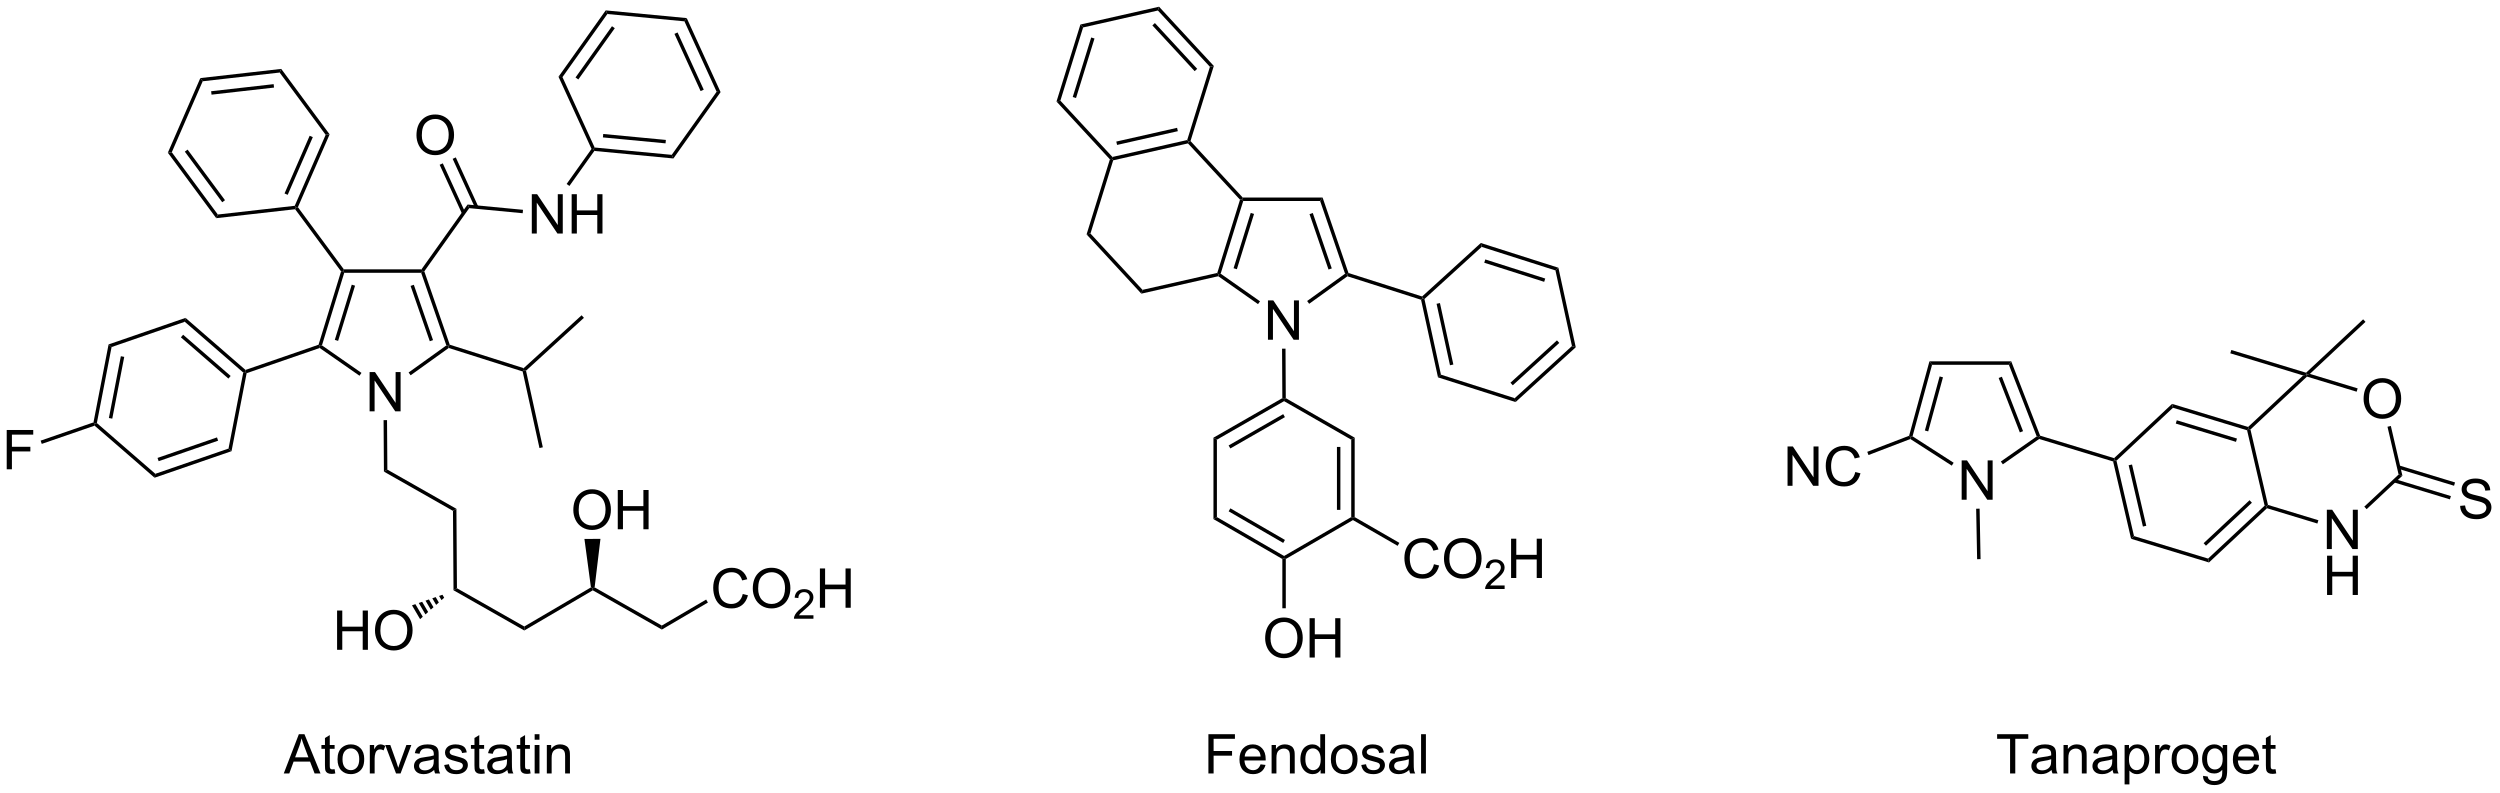 <?xml version="1.0" encoding="UTF-8"?>
<!DOCTYPE svg PUBLIC '-//W3C//DTD SVG 1.0//EN'
          'http://www.w3.org/TR/2001/REC-SVG-20010904/DTD/svg10.dtd'>
<svg stroke-dasharray="none" shape-rendering="auto" xmlns="http://www.w3.org/2000/svg" font-family="'Dialog'" text-rendering="auto" width="993" fill-opacity="1" color-interpolation="auto" color-rendering="auto" preserveAspectRatio="xMidYMid meet" font-size="12px" viewBox="0 0 993 315" fill="black" xmlns:xlink="http://www.w3.org/1999/xlink" stroke="black" image-rendering="auto" stroke-miterlimit="10" stroke-linecap="square" stroke-linejoin="miter" font-style="normal" stroke-width="1" height="315" stroke-dashoffset="0" font-weight="normal" stroke-opacity="1"
><!--Generated by the Batik Graphics2D SVG Generator--><defs id="genericDefs"
  /><g
  ><defs id="defs1"
    ><clipPath clipPathUnits="userSpaceOnUse" id="clipPath1"
      ><path d="M1.317 0.646 L373.405 0.646 L373.405 118.577 L1.317 118.577 L1.317 0.646 Z"
      /></clipPath
      ><clipPath clipPathUnits="userSpaceOnUse" id="clipPath2"
      ><path d="M0.18 3.774 L0.18 118.427 L361.923 118.427 L361.923 3.774 Z"
      /></clipPath
    ></defs
    ><g transform="scale(2.667,2.667) translate(-1.317,-0.646) matrix(1.029,0,0,1.029,1.131,-3.236)"
    ><path d="M53.676 63.311 L53.676 57.62 L54.45 57.62 L57.439 62.087 L57.439 57.62 L58.161 57.62 L58.161 63.311 L57.387 63.311 L54.398 58.839 L54.398 63.311 L53.676 63.311 Z" stroke="none" clip-path="url(#clipPath2)"
    /></g
    ><g transform="matrix(2.743,0,0,2.743,-0.494,-10.353)"
    ><path d="M65.307 53.688 L65.112 53.888 L64.815 53.794 L61.163 43.274 L61.341 43.024 L61.62 43.064 ZM62.886 53.024 L60.105 45.012 L59.633 45.176 L62.414 53.188 Z" stroke="none" clip-path="url(#clipPath2)"
    /></g
    ><g transform="matrix(2.743,0,0,2.743,-0.494,-10.353)"
    ><path d="M61.212 42.774 L61.341 43.024 L61.163 43.274 L50.028 43.274 L49.844 43.024 L49.97 42.774 Z" stroke="none" clip-path="url(#clipPath2)"
    /></g
    ><g transform="matrix(2.743,0,0,2.743,-0.494,-10.353)"
    ><path d="M49.568 43.071 L49.844 43.024 L50.028 43.274 L46.801 53.787 L46.509 53.888 L46.307 53.693 ZM51.117 44.996 L48.663 52.989 L49.141 53.135 L51.594 45.143 Z" stroke="none" clip-path="url(#clipPath2)"
    /></g
    ><g transform="matrix(2.743,0,0,2.743,-0.494,-10.353)"
    ><path d="M46.47 54.166 L46.509 53.888 L46.801 53.787 L52.522 57.772 L52.237 58.182 Z" stroke="none" clip-path="url(#clipPath2)"
    /></g
    ><g transform="matrix(2.743,0,0,2.743,-0.494,-10.353)"
    ><path d="M59.641 58.119 L59.349 57.712 L64.815 53.794 L65.112 53.888 L65.156 54.164 Z" stroke="none" clip-path="url(#clipPath2)"
    /></g
    ><g transform="matrix(2.743,0,0,2.743,-0.494,-10.353)"
    ><path d="M46.307 53.693 L46.509 53.888 L46.47 54.166 L35.893 57.816 L35.675 57.626 L35.73 57.343 Z" stroke="none" clip-path="url(#clipPath2)"
    /></g
    ><g transform="matrix(2.743,0,0,2.743,-0.494,-10.353)"
    ><path d="M49.97 42.774 L49.844 43.024 L49.568 43.071 L42.917 34.072 L43.032 33.808 L43.319 33.775 Z" stroke="none" clip-path="url(#clipPath2)"
    /></g
    ><g transform="matrix(2.743,0,0,2.743,-0.494,-10.353)"
    ><path d="M55.724 64.612 L56.224 64.609 L56.272 71.775 L55.774 72.067 Z" stroke="none" clip-path="url(#clipPath2)"
    /></g
    ><g transform="matrix(2.743,0,0,2.743,-0.494,-10.353)"
    ><path d="M35.73 57.343 L35.675 57.626 L35.403 57.72 L26.936 50.371 L27.046 49.804 ZM33.58 58.217 L26.701 52.245 L26.373 52.623 L33.252 58.595 Z" stroke="none" clip-path="url(#clipPath2)"
    /></g
    ><g transform="matrix(2.743,0,0,2.743,-0.494,-10.353)"
    ><path d="M27.046 49.804 L26.936 50.371 L16.338 54.028 L15.902 53.649 Z" stroke="none" clip-path="url(#clipPath2)"
    /></g
    ><g transform="matrix(2.743,0,0,2.743,-0.494,-10.353)"
    ><path d="M15.902 53.649 L16.338 54.028 L14.206 65.035 L13.934 65.129 L13.716 64.94 ZM17.68 55.358 L15.947 64.302 L16.438 64.397 L18.171 55.453 Z" stroke="none" clip-path="url(#clipPath2)"
    /></g
    ><g transform="matrix(2.743,0,0,2.743,-0.494,-10.353)"
    ><path d="M13.879 65.412 L13.934 65.129 L14.206 65.035 L22.672 72.384 L22.563 72.951 Z" stroke="none" clip-path="url(#clipPath2)"
    /></g
    ><g transform="matrix(2.743,0,0,2.743,-0.494,-10.353)"
    ><path d="M22.563 72.951 L22.672 72.384 L33.271 68.727 L33.707 69.106 ZM23.154 70.557 L31.765 67.586 L31.602 67.113 L22.991 70.085 Z" stroke="none" clip-path="url(#clipPath2)"
    /></g
    ><g transform="matrix(2.743,0,0,2.743,-0.494,-10.353)"
    ><path d="M33.707 69.106 L33.271 68.727 L35.403 57.72 L35.675 57.626 L35.893 57.816 Z" stroke="none" clip-path="url(#clipPath2)"
    /></g
    ><g transform="matrix(2.743,0,0,2.743,-0.494,-10.353)"
    ><path d="M43.319 33.775 L43.032 33.808 L42.861 33.575 L47.337 23.297 L47.911 23.232 ZM41.841 31.985 L45.478 23.633 L45.02 23.433 L41.382 31.786 Z" stroke="none" clip-path="url(#clipPath2)"
    /></g
    ><g transform="matrix(2.743,0,0,2.743,-0.494,-10.353)"
    ><path d="M47.911 23.232 L47.337 23.297 L40.673 14.28 L40.904 13.751 Z" stroke="none" clip-path="url(#clipPath2)"
    /></g
    ><g transform="matrix(2.743,0,0,2.743,-0.494,-10.353)"
    ><path d="M40.904 13.751 L40.673 14.28 L29.533 15.543 L29.19 15.079 ZM39.806 15.959 L30.754 16.985 L30.811 17.482 L39.862 16.456 Z" stroke="none" clip-path="url(#clipPath2)"
    /></g
    ><g transform="matrix(2.743,0,0,2.743,-0.494,-10.353)"
    ><path d="M29.19 15.079 L29.533 15.543 L25.057 25.822 L24.483 25.887 Z" stroke="none" clip-path="url(#clipPath2)"
    /></g
    ><g transform="matrix(2.743,0,0,2.743,-0.494,-10.353)"
    ><path d="M24.483 25.887 L25.057 25.822 L31.721 34.838 L31.49 35.368 ZM26.944 25.734 L32.359 33.06 L32.761 32.763 L27.346 25.437 Z" stroke="none" clip-path="url(#clipPath2)"
    /></g
    ><g transform="matrix(2.743,0,0,2.743,-0.494,-10.353)"
    ><path d="M31.49 35.368 L31.721 34.838 L42.861 33.575 L43.032 33.808 L42.917 34.072 Z" stroke="none" clip-path="url(#clipPath2)"
    /></g
    ><g transform="matrix(2.743,0,0,2.743,-0.494,-10.353)"
    ><path d="M1.152 71.73 L1.152 66.039 L4.993 66.039 L4.993 66.71 L1.905 66.71 L1.905 68.472 L4.576 68.472 L4.576 69.145 L1.905 69.145 L1.905 71.73 L1.152 71.73 Z" stroke="none" clip-path="url(#clipPath2)"
    /></g
    ><g transform="matrix(2.743,0,0,2.743,-0.494,-10.353)"
    ><path d="M13.716 64.94 L13.934 65.129 L13.879 65.412 L6.226 68.053 L6.063 67.58 Z" stroke="none" clip-path="url(#clipPath2)"
    /></g
    ><g transform="matrix(2.743,0,0,2.743,-0.494,-10.353)"
    ><path d="M65.156 54.164 L65.112 53.888 L65.307 53.688 L76.011 57.085 L76.073 57.367 L75.86 57.562 Z" stroke="none" clip-path="url(#clipPath2)"
    /></g
    ><g transform="matrix(2.743,0,0,2.743,-0.494,-10.353)"
    ><path d="M76.349 57.454 L76.073 57.367 L76.011 57.085 L84.398 49.429 L84.736 49.798 Z" stroke="none" clip-path="url(#clipPath2)"
    /></g
    ><g transform="matrix(2.743,0,0,2.743,-0.494,-10.353)"
    ><path d="M75.86 57.562 L76.073 57.367 L76.349 57.454 L78.785 68.545 L78.297 68.653 Z" stroke="none" clip-path="url(#clipPath2)"
    /></g
    ><g transform="matrix(2.743,0,0,2.743,-0.494,-10.353)"
    ><path d="M61.62 43.064 L61.341 43.024 L61.212 42.774 L67.888 33.391 L68.128 33.916 Z" stroke="none" clip-path="url(#clipPath2)"
    /></g
    ><g transform="matrix(2.743,0,0,2.743,-0.494,-10.353)"
    ><path d="M60.487 23.373 Q60.487 21.955 61.247 21.155 Q62.008 20.353 63.212 20.353 Q63.998 20.353 64.63 20.731 Q65.264 21.106 65.595 21.779 Q65.929 22.452 65.929 23.306 Q65.929 24.172 65.58 24.856 Q65.23 25.539 64.588 25.891 Q63.949 26.243 63.206 26.243 Q62.404 26.243 61.77 25.855 Q61.139 25.464 60.813 24.794 Q60.487 24.121 60.487 23.373 ZM61.263 23.383 Q61.263 24.413 61.814 25.006 Q62.368 25.596 63.204 25.596 Q64.053 25.596 64.601 24.998 Q65.153 24.4 65.153 23.303 Q65.153 22.607 64.917 22.089 Q64.682 21.572 64.229 21.287 Q63.778 21 63.214 21 Q62.415 21 61.837 21.551 Q61.263 22.1 61.263 23.383 Z" stroke="none" clip-path="url(#clipPath2)"
    /></g
    ><g transform="matrix(2.743,0,0,2.743,-0.494,-10.353)"
    ><path d="M69.425 33.662 L66.181 26.567 L65.726 26.775 L68.97 33.87 ZM67.542 34.523 L64.299 27.428 L63.844 27.636 L67.088 34.731 Z" stroke="none" clip-path="url(#clipPath2)"
    /></g
    ><g transform="matrix(2.743,0,0,2.743,-0.494,-10.353)"
    ><path d="M77.187 37.591 L77.187 31.9 L77.961 31.9 L80.95 36.367 L80.95 31.9 L81.672 31.9 L81.672 37.591 L80.898 37.591 L77.909 33.119 L77.909 37.591 L77.187 37.591 ZM82.959 37.591 L82.959 31.9 L83.712 31.9 L83.712 34.237 L86.67 34.237 L86.67 31.9 L87.423 31.9 L87.423 37.591 L86.67 37.591 L86.67 34.908 L83.712 34.908 L83.712 37.591 L82.959 37.591 Z" stroke="none" clip-path="url(#clipPath2)"
    /></g
    ><g transform="matrix(2.743,0,0,2.743,-0.494,-10.353)"
    ><path d="M68.128 33.916 L67.888 33.391 L75.914 34.154 L75.867 34.651 Z" stroke="none" clip-path="url(#clipPath2)"
    /></g
    ><g transform="matrix(2.743,0,0,2.743,-0.494,-10.353)"
    ><path d="M55.774 72.067 L56.272 71.775 L66.271 77.456 L65.773 77.749 Z" stroke="none" clip-path="url(#clipPath2)"
    /></g
    ><g transform="matrix(2.743,0,0,2.743,-0.494,-10.353)"
    ><path d="M65.773 77.749 L66.271 77.456 L66.349 88.956 L65.851 89.248 Z" stroke="none" clip-path="url(#clipPath2)"
    /></g
    ><g transform="matrix(2.743,0,0,2.743,-0.494,-10.353)"
    ><path d="M65.851 89.248 L66.349 88.956 L76.097 94.495 L76.1 95.073 Z" stroke="none" clip-path="url(#clipPath2)"
    /></g
    ><g transform="matrix(2.743,0,0,2.743,-0.494,-10.353)"
    ><path d="M76.1 95.073 L76.097 94.495 L85.75 88.834 L86.018 88.966 L86.02 89.255 Z" stroke="none" clip-path="url(#clipPath2)"
    /></g
    ><g transform="matrix(2.743,0,0,2.743,-0.494,-10.353)"
    ><path d="M86.02 89.255 L86.018 88.966 L86.284 88.83 L96.015 94.359 L96.019 94.937 Z" stroke="none" clip-path="url(#clipPath2)"
    /></g
    ><g transform="matrix(2.743,0,0,2.743,-0.494,-10.353)"
    ><path d="M107.735 89.785 L108.488 89.974 Q108.253 90.903 107.637 91.392 Q107.021 91.879 106.133 91.879 Q105.212 91.879 104.635 91.503 Q104.06 91.128 103.757 90.419 Q103.457 89.707 103.457 88.892 Q103.457 88.002 103.796 87.342 Q104.138 86.68 104.764 86.335 Q105.391 85.991 106.144 85.991 Q106.998 85.991 107.58 86.426 Q108.162 86.861 108.392 87.65 L107.65 87.823 Q107.453 87.202 107.075 86.92 Q106.7 86.636 106.128 86.636 Q105.473 86.636 105.031 86.951 Q104.591 87.264 104.412 87.795 Q104.234 88.326 104.234 88.887 Q104.234 89.614 104.446 90.155 Q104.658 90.696 105.103 90.965 Q105.551 91.232 106.071 91.232 Q106.703 91.232 107.14 90.867 Q107.58 90.502 107.735 89.785 ZM109.188 89.009 Q109.188 87.591 109.949 86.791 Q110.71 85.989 111.913 85.989 Q112.7 85.989 113.331 86.366 Q113.966 86.742 114.297 87.415 Q114.631 88.087 114.631 88.941 Q114.631 89.808 114.281 90.492 Q113.932 91.175 113.29 91.527 Q112.651 91.879 111.908 91.879 Q111.106 91.879 110.472 91.49 Q109.84 91.1 109.514 90.429 Q109.188 89.757 109.188 89.009 ZM109.965 89.019 Q109.965 90.049 110.516 90.642 Q111.07 91.232 111.906 91.232 Q112.754 91.232 113.303 90.634 Q113.854 90.036 113.854 88.939 Q113.854 88.243 113.619 87.725 Q113.383 87.207 112.93 86.923 Q112.48 86.636 111.916 86.636 Q111.116 86.636 110.539 87.187 Q109.965 87.735 109.965 89.019 Z" stroke="none" clip-path="url(#clipPath2)"
    /></g
    ><g transform="matrix(2.743,0,0,2.743,-0.494,-10.353)"
    ><path d="M117.97 92.866 L117.97 93.37 L115.148 93.37 Q115.142 93.18 115.21 93.005 Q115.317 92.718 115.554 92.439 Q115.793 92.159 116.241 91.792 Q116.936 91.222 117.18 90.888 Q117.425 90.554 117.425 90.257 Q117.425 89.947 117.202 89.733 Q116.98 89.518 116.621 89.518 Q116.243 89.518 116.016 89.745 Q115.789 89.972 115.787 90.374 L115.247 90.319 Q115.303 89.716 115.665 89.401 Q116.025 89.085 116.633 89.085 Q117.248 89.085 117.605 89.426 Q117.965 89.766 117.965 90.269 Q117.965 90.525 117.86 90.773 Q117.755 91.02 117.51 91.293 Q117.268 91.567 116.703 92.045 Q116.231 92.441 116.097 92.582 Q115.963 92.724 115.876 92.866 L117.97 92.866 Z" stroke="none" clip-path="url(#clipPath2)"
    /></g
    ><g transform="matrix(2.743,0,0,2.743,-0.494,-10.353)"
    ><path d="M118.906 91.78 L118.906 86.09 L119.659 86.09 L119.659 88.426 L122.618 88.426 L122.618 86.09 L123.371 86.09 L123.371 91.78 L122.618 91.78 L122.618 89.097 L119.659 89.097 L119.659 91.78 L118.906 91.78 Z" stroke="none" clip-path="url(#clipPath2)"
    /></g
    ><g transform="matrix(2.743,0,0,2.743,-0.494,-10.353)"
    ><path d="M96.019 94.937 L96.015 94.359 L102.435 90.594 L102.688 91.025 Z" stroke="none" clip-path="url(#clipPath2)"
    /></g
    ><g transform="matrix(2.743,0,0,2.743,-0.494,-10.353)"
    ><path d="M48.991 97.87 L48.991 92.179 L49.744 92.179 L49.744 94.516 L52.702 94.516 L52.702 92.179 L53.455 92.179 L53.455 97.87 L52.702 97.87 L52.702 95.186 L49.744 95.186 L49.744 97.87 L48.991 97.87 ZM54.481 95.098 Q54.481 93.68 55.242 92.88 Q56.003 92.078 57.206 92.078 Q57.993 92.078 58.624 92.456 Q59.258 92.831 59.59 93.504 Q59.924 94.177 59.924 95.031 Q59.924 95.898 59.574 96.581 Q59.225 97.264 58.583 97.616 Q57.944 97.968 57.201 97.968 Q56.399 97.968 55.765 97.58 Q55.133 97.189 54.807 96.519 Q54.481 95.846 54.481 95.098 ZM55.258 95.109 Q55.258 96.139 55.809 96.731 Q56.363 97.321 57.199 97.321 Q58.047 97.321 58.596 96.724 Q59.147 96.126 59.147 95.028 Q59.147 94.332 58.912 93.815 Q58.676 93.297 58.223 93.013 Q57.773 92.725 57.209 92.725 Q56.409 92.725 55.832 93.276 Q55.258 93.825 55.258 95.109 Z" stroke="none" clip-path="url(#clipPath2)"
    /></g
    ><g transform="matrix(2.743,0,0,2.743,-0.494,-10.353)"
    ><path d="M64.501 90.33 L64.114 90.674 L63.759 90.069 L64.249 89.898 ZM63.726 91.019 L63.339 91.363 L62.779 90.409 L63.269 90.239 ZM62.951 91.708 L62.563 92.052 L61.799 90.749 L62.289 90.579 ZM62.176 92.397 L61.788 92.741 L60.819 91.089 L61.309 90.919 ZM61.401 93.086 L61.013 93.43 L59.839 91.429 L60.329 91.259 Z" stroke="none" clip-path="url(#clipPath2)"
    /></g
    ><g transform="matrix(2.743,0,0,2.743,-0.494,-10.353)"
    ><path d="M83.2 77.645 Q83.2 76.227 83.961 75.427 Q84.722 74.625 85.925 74.625 Q86.712 74.625 87.344 75.003 Q87.978 75.378 88.309 76.051 Q88.643 76.724 88.643 77.578 Q88.643 78.445 88.293 79.128 Q87.944 79.811 87.302 80.163 Q86.663 80.515 85.92 80.515 Q85.118 80.515 84.484 80.127 Q83.853 79.736 83.526 79.066 Q83.2 78.393 83.2 77.645 ZM83.977 77.655 Q83.977 78.685 84.528 79.278 Q85.082 79.868 85.918 79.868 Q86.766 79.868 87.315 79.27 Q87.866 78.672 87.866 77.575 Q87.866 76.879 87.631 76.361 Q87.395 75.844 86.942 75.559 Q86.492 75.272 85.928 75.272 Q85.128 75.272 84.551 75.823 Q83.977 76.372 83.977 77.655 ZM89.635 80.416 L89.635 74.726 L90.388 74.726 L90.388 77.063 L93.346 77.063 L93.346 74.726 L94.099 74.726 L94.099 80.416 L93.346 80.416 L93.346 77.733 L90.388 77.733 L90.388 80.416 L89.635 80.416 Z" stroke="none" clip-path="url(#clipPath2)"
    /></g
    ><g transform="matrix(2.743,0,0,2.743,-0.494,-10.353)"
    ><path d="M86.284 88.83 L86.018 88.966 L85.75 88.834 L84.809 81.818 L87.129 81.802 Z" stroke="none" clip-path="url(#clipPath2)"
    /></g
    ><g transform="matrix(2.743,0,0,2.743,-0.494,-10.353)"
    ><path d="M82.637 30.702 L82.23 30.412 L85.835 25.343 L86.123 25.371 L86.243 25.633 Z" stroke="none" clip-path="url(#clipPath2)"
    /></g
    ><g transform="matrix(2.743,0,0,2.743,-0.494,-10.353)"
    ><path d="M86.243 25.633 L86.123 25.371 L86.29 25.135 L97.451 26.196 L97.691 26.721 ZM87.485 23.672 L96.554 24.534 L96.601 24.036 L87.532 23.174 Z" stroke="none" clip-path="url(#clipPath2)"
    /></g
    ><g transform="matrix(2.743,0,0,2.743,-0.494,-10.353)"
    ><path d="M97.691 26.721 L97.451 26.196 L103.95 17.061 L104.525 17.115 Z" stroke="none" clip-path="url(#clipPath2)"
    /></g
    ><g transform="matrix(2.743,0,0,2.743,-0.494,-10.353)"
    ><path d="M104.525 17.115 L103.95 17.061 L99.288 6.865 L99.623 6.394 ZM102.086 16.758 L98.297 8.473 L97.843 8.681 L101.631 16.966 Z" stroke="none" clip-path="url(#clipPath2)"
    /></g
    ><g transform="matrix(2.743,0,0,2.743,-0.494,-10.353)"
    ><path d="M99.623 6.394 L99.288 6.865 L88.127 5.804 L87.887 5.279 Z" stroke="none" clip-path="url(#clipPath2)"
    /></g
    ><g transform="matrix(2.743,0,0,2.743,-0.494,-10.353)"
    ><path d="M87.887 5.279 L88.127 5.804 L81.628 14.939 L81.053 14.885 ZM88.798 7.57 L83.517 14.993 L83.924 15.283 L89.205 7.86 Z" stroke="none" clip-path="url(#clipPath2)"
    /></g
    ><g transform="matrix(2.743,0,0,2.743,-0.494,-10.353)"
    ><path d="M81.053 14.885 L81.628 14.939 L86.29 25.135 L86.123 25.371 L85.835 25.343 Z" stroke="none" clip-path="url(#clipPath2)"
    /></g
    ><g transform="matrix(2.743,0,0,2.743,-0.494,-10.353)"
    ><path d="M41.268 115.78 L43.455 110.09 L44.267 110.09 L46.596 115.78 L45.737 115.78 L45.075 114.057 L42.694 114.057 L42.07 115.78 L41.268 115.78 ZM42.911 113.443 L44.842 113.443 L44.246 111.867 Q43.975 111.148 43.843 110.687 Q43.734 111.233 43.537 111.774 L42.911 113.443 ZM48.633 115.154 L48.734 115.772 Q48.439 115.835 48.206 115.835 Q47.825 115.835 47.616 115.716 Q47.406 115.594 47.321 115.397 Q47.235 115.201 47.235 114.572 L47.235 112.201 L46.723 112.201 L46.723 111.658 L47.235 111.658 L47.235 110.636 L47.932 110.216 L47.932 111.658 L48.633 111.658 L48.633 112.201 L47.932 112.201 L47.932 114.611 Q47.932 114.911 47.968 114.996 Q48.004 115.082 48.087 115.133 Q48.172 115.183 48.328 115.183 Q48.444 115.183 48.633 115.154 ZM49.056 113.718 Q49.056 112.574 49.693 112.023 Q50.226 111.565 50.989 111.565 Q51.841 111.565 52.379 112.121 Q52.92 112.677 52.92 113.661 Q52.92 114.455 52.679 114.913 Q52.441 115.369 51.986 115.622 Q51.53 115.874 50.989 115.874 Q50.125 115.874 49.589 115.32 Q49.056 114.763 49.056 113.718 ZM49.776 113.718 Q49.776 114.51 50.12 114.906 Q50.466 115.299 50.989 115.299 Q51.509 115.299 51.853 114.903 Q52.2 114.507 52.2 113.695 Q52.2 112.931 51.853 112.538 Q51.507 112.142 50.989 112.142 Q50.466 112.142 50.12 112.535 Q49.776 112.926 49.776 113.718 ZM53.731 115.78 L53.731 111.658 L54.36 111.658 L54.36 112.281 Q54.601 111.844 54.802 111.704 Q55.007 111.565 55.253 111.565 Q55.605 111.565 55.97 111.79 L55.729 112.437 Q55.473 112.287 55.217 112.287 Q54.989 112.287 54.805 112.424 Q54.624 112.561 54.546 112.807 Q54.43 113.18 54.43 113.622 L54.43 115.78 L53.731 115.78 ZM57.53 115.78 L55.962 111.658 L56.699 111.658 L57.584 114.127 Q57.729 114.525 57.848 114.957 Q57.941 114.631 58.11 114.173 L59.026 111.658 L59.743 111.658 L58.182 115.78 L57.53 115.78 ZM63.05 115.27 Q62.662 115.602 62.302 115.739 Q61.945 115.874 61.533 115.874 Q60.853 115.874 60.488 115.542 Q60.123 115.208 60.123 114.693 Q60.123 114.391 60.26 114.14 Q60.4 113.888 60.623 113.738 Q60.845 113.586 61.125 113.508 Q61.332 113.454 61.746 113.405 Q62.592 113.304 62.993 113.164 Q62.996 113.019 62.996 112.98 Q62.996 112.553 62.799 112.38 Q62.53 112.142 62.002 112.142 Q61.51 112.142 61.275 112.315 Q61.039 112.489 60.928 112.926 L60.245 112.833 Q60.338 112.395 60.55 112.126 Q60.765 111.855 61.169 111.71 Q61.572 111.565 62.103 111.565 Q62.631 111.565 62.959 111.689 Q63.291 111.813 63.446 112.002 Q63.601 112.188 63.663 112.476 Q63.7 112.654 63.7 113.12 L63.7 114.052 Q63.7 115.027 63.744 115.286 Q63.788 115.542 63.92 115.78 L63.19 115.78 Q63.081 115.563 63.05 115.27 ZM62.993 113.71 Q62.613 113.865 61.852 113.974 Q61.42 114.036 61.241 114.114 Q61.062 114.191 60.964 114.341 Q60.868 114.492 60.868 114.673 Q60.868 114.952 61.081 115.138 Q61.293 115.325 61.699 115.325 Q62.103 115.325 62.416 115.149 Q62.732 114.973 62.879 114.665 Q62.993 114.429 62.993 113.966 L62.993 113.71 ZM64.503 114.549 L65.194 114.44 Q65.251 114.856 65.518 115.079 Q65.784 115.299 66.26 115.299 Q66.742 115.299 66.975 115.102 Q67.207 114.906 67.207 114.642 Q67.207 114.406 67.003 114.269 Q66.858 114.176 66.289 114.034 Q65.52 113.839 65.223 113.697 Q64.925 113.555 64.772 113.306 Q64.62 113.055 64.62 112.752 Q64.62 112.476 64.744 112.243 Q64.871 112.007 65.088 111.852 Q65.251 111.73 65.533 111.647 Q65.815 111.565 66.136 111.565 Q66.623 111.565 66.987 111.704 Q67.355 111.844 67.528 112.082 Q67.704 112.32 67.772 112.721 L67.088 112.815 Q67.042 112.496 66.817 112.318 Q66.594 112.139 66.188 112.139 Q65.707 112.139 65.499 112.3 Q65.295 112.457 65.295 112.67 Q65.295 112.807 65.38 112.915 Q65.466 113.027 65.647 113.102 Q65.753 113.141 66.266 113.28 Q67.006 113.477 67.298 113.604 Q67.593 113.731 67.759 113.971 Q67.927 114.212 67.927 114.569 Q67.927 114.918 67.722 115.227 Q67.518 115.534 67.132 115.705 Q66.749 115.874 66.266 115.874 Q65.461 115.874 65.039 115.54 Q64.62 115.206 64.503 114.549 ZM70.282 115.154 L70.383 115.772 Q70.088 115.835 69.855 115.835 Q69.475 115.835 69.265 115.716 Q69.055 115.594 68.97 115.397 Q68.884 115.201 68.884 114.572 L68.884 112.201 L68.372 112.201 L68.372 111.658 L68.884 111.658 L68.884 110.636 L69.581 110.216 L69.581 111.658 L70.282 111.658 L70.282 112.201 L69.581 112.201 L69.581 114.611 Q69.581 114.911 69.617 114.996 Q69.653 115.082 69.736 115.133 Q69.821 115.183 69.977 115.183 Q70.093 115.183 70.282 115.154 ZM73.655 115.27 Q73.267 115.602 72.907 115.739 Q72.55 115.874 72.139 115.874 Q71.458 115.874 71.093 115.542 Q70.728 115.208 70.728 114.693 Q70.728 114.391 70.865 114.14 Q71.005 113.888 71.228 113.738 Q71.45 113.586 71.73 113.508 Q71.937 113.454 72.351 113.405 Q73.197 113.304 73.598 113.164 Q73.601 113.019 73.601 112.98 Q73.601 112.553 73.404 112.38 Q73.135 112.142 72.607 112.142 Q72.115 112.142 71.88 112.315 Q71.644 112.489 71.533 112.926 L70.85 112.833 Q70.943 112.395 71.155 112.126 Q71.37 111.855 71.774 111.71 Q72.177 111.565 72.708 111.565 Q73.236 111.565 73.565 111.689 Q73.896 111.813 74.051 112.002 Q74.206 112.188 74.269 112.476 Q74.305 112.654 74.305 113.12 L74.305 114.052 Q74.305 115.027 74.349 115.286 Q74.393 115.542 74.525 115.78 L73.795 115.78 Q73.686 115.563 73.655 115.27 ZM73.598 113.71 Q73.218 113.865 72.457 113.974 Q72.025 114.036 71.846 114.114 Q71.668 114.191 71.569 114.341 Q71.474 114.492 71.474 114.673 Q71.474 114.952 71.686 115.138 Q71.898 115.325 72.304 115.325 Q72.708 115.325 73.021 115.149 Q73.337 114.973 73.484 114.665 Q73.598 114.429 73.598 113.966 L73.598 113.71 ZM76.912 115.154 L77.013 115.772 Q76.718 115.835 76.485 115.835 Q76.105 115.835 75.895 115.716 Q75.685 115.594 75.6 115.397 Q75.515 115.201 75.515 114.572 L75.515 112.201 L75.002 112.201 L75.002 111.658 L75.515 111.658 L75.515 110.636 L76.211 110.216 L76.211 111.658 L76.912 111.658 L76.912 112.201 L76.211 112.201 L76.211 114.611 Q76.211 114.911 76.247 114.996 Q76.283 115.082 76.366 115.133 Q76.451 115.183 76.607 115.183 Q76.723 115.183 76.912 115.154 ZM77.599 110.892 L77.599 110.09 L78.298 110.09 L78.298 110.892 L77.599 110.892 ZM77.599 115.78 L77.599 111.658 L78.298 111.658 L78.298 115.78 L77.599 115.78 ZM79.363 115.78 L79.363 111.658 L79.992 111.658 L79.992 112.243 Q80.445 111.565 81.304 111.565 Q81.676 111.565 81.987 111.699 Q82.3 111.831 82.455 112.049 Q82.611 112.266 82.673 112.566 Q82.712 112.76 82.712 113.244 L82.712 115.78 L82.013 115.78 L82.013 113.273 Q82.013 112.846 81.93 112.633 Q81.85 112.421 81.643 112.297 Q81.436 112.17 81.156 112.17 Q80.709 112.17 80.385 112.455 Q80.061 112.737 80.061 113.529 L80.061 115.78 L79.363 115.78 Z" stroke="none" clip-path="url(#clipPath2)"
    /></g
    ><g transform="matrix(2.743,0,0,2.743,-0.494,-10.353)"
    ><path d="M183.787 52.965 L183.787 47.274 L184.561 47.274 L187.55 51.74 L187.55 47.274 L188.272 47.274 L188.272 52.965 L187.498 52.965 L184.509 48.493 L184.509 52.965 L183.787 52.965 Z" stroke="none" clip-path="url(#clipPath2)"
    /></g
    ><g transform="matrix(2.743,0,0,2.743,-0.494,-10.353)"
    ><path d="M195.446 43.306 L195.25 43.506 L194.953 43.411 L191.342 32.878 L191.699 32.378 ZM193.03 42.642 L190.278 34.617 L189.805 34.779 L192.556 42.804 Z" stroke="none" clip-path="url(#clipPath2)"
    /></g
    ><g transform="matrix(2.743,0,0,2.743,-0.494,-10.353)"
    ><path d="M191.699 32.378 L191.342 32.878 L180.206 32.878 L180.022 32.628 L180.131 32.378 Z" stroke="none" clip-path="url(#clipPath2)"
    /></g
    ><g transform="matrix(2.743,0,0,2.743,-0.494,-10.353)"
    ><path d="M179.74 32.691 L180.022 32.628 L180.206 32.878 L176.938 43.406 L176.645 43.506 L176.449 43.294 ZM181.293 34.604 L178.807 42.613 L179.285 42.761 L181.771 34.752 Z" stroke="none" clip-path="url(#clipPath2)"
    /></g
    ><g transform="matrix(2.743,0,0,2.743,-0.494,-10.353)"
    ><path d="M176.592 43.774 L176.645 43.506 L176.938 43.406 L182.635 47.406 L182.347 47.815 Z" stroke="none" clip-path="url(#clipPath2)"
    /></g
    ><g transform="matrix(2.743,0,0,2.743,-0.494,-10.353)"
    ><path d="M189.752 47.766 L189.46 47.36 L194.953 43.411 L195.25 43.506 L195.294 43.782 Z" stroke="none" clip-path="url(#clipPath2)"
    /></g
    ><g transform="matrix(2.743,0,0,2.743,-0.494,-10.353)"
    ><path d="M180.131 32.378 L180.022 32.628 L179.74 32.691 L172.203 24.54 L172.289 24.264 L172.571 24.2 Z" stroke="none" clip-path="url(#clipPath2)"
    /></g
    ><g transform="matrix(2.743,0,0,2.743,-0.494,-10.353)"
    ><path d="M172.093 24.052 L172.289 24.264 L172.203 24.54 L161.376 26.991 L161.18 26.779 L161.265 26.503 ZM170.627 22.282 L161.826 24.274 L161.937 24.762 L170.737 22.77 Z" stroke="none" clip-path="url(#clipPath2)"
    /></g
    ><g transform="matrix(2.743,0,0,2.743,-0.494,-10.353)"
    ><path d="M160.898 26.843 L161.18 26.779 L161.376 26.991 L158.084 37.594 L157.521 37.721 Z" stroke="none" clip-path="url(#clipPath2)"
    /></g
    ><g transform="matrix(2.743,0,0,2.743,-0.494,-10.353)"
    ><path d="M157.521 37.721 L158.084 37.594 L165.621 45.745 L165.45 46.297 Z" stroke="none" clip-path="url(#clipPath2)"
    /></g
    ><g transform="matrix(2.743,0,0,2.743,-0.494,-10.353)"
    ><path d="M165.45 46.297 L165.621 45.745 L176.449 43.294 L176.645 43.506 L176.592 43.774 Z" stroke="none" clip-path="url(#clipPath2)"
    /></g
    ><g transform="matrix(2.743,0,0,2.743,-0.494,-10.353)"
    ><path d="M172.571 24.2 L172.289 24.264 L172.093 24.052 L175.384 13.45 L175.947 13.322 Z" stroke="none" clip-path="url(#clipPath2)"
    /></g
    ><g transform="matrix(2.743,0,0,2.743,-0.494,-10.353)"
    ><path d="M175.947 13.322 L175.384 13.45 L167.848 5.298 L168.019 4.747 ZM173.54 13.739 L167.415 7.114 L167.048 7.453 L173.173 14.078 Z" stroke="none" clip-path="url(#clipPath2)"
    /></g
    ><g transform="matrix(2.743,0,0,2.743,-0.494,-10.353)"
    ><path d="M168.019 4.747 L167.848 5.298 L157.02 7.749 L156.628 7.325 Z" stroke="none" clip-path="url(#clipPath2)"
    /></g
    ><g transform="matrix(2.743,0,0,2.743,-0.494,-10.353)"
    ><path d="M156.628 7.325 L157.02 7.749 L153.729 18.352 L153.166 18.479 ZM158.192 9.201 L155.517 17.819 L155.995 17.967 L158.67 9.35 Z" stroke="none" clip-path="url(#clipPath2)"
    /></g
    ><g transform="matrix(2.743,0,0,2.743,-0.494,-10.353)"
    ><path d="M153.166 18.479 L153.729 18.352 L161.265 26.503 L161.18 26.779 L160.898 26.843 Z" stroke="none" clip-path="url(#clipPath2)"
    /></g
    ><g transform="matrix(2.743,0,0,2.743,-0.494,-10.353)"
    ><path d="M195.294 43.782 L195.25 43.506 L195.446 43.306 L206.107 46.705 L206.168 46.987 L205.955 47.181 Z" stroke="none" clip-path="url(#clipPath2)"
    /></g
    ><g transform="matrix(2.743,0,0,2.743,-0.494,-10.353)"
    ><path d="M185.829 54.266 L186.329 54.263 L186.369 61.429 L186.12 61.574 L185.869 61.43 Z" stroke="none" clip-path="url(#clipPath2)"
    /></g
    ><g transform="matrix(2.743,0,0,2.743,-0.494,-10.353)"
    ><path d="M205.955 47.181 L206.168 46.987 L206.444 47.075 L208.835 58.028 L208.408 58.417 ZM208.202 47.766 L210.145 56.666 L210.633 56.56 L208.69 47.66 Z" stroke="none" clip-path="url(#clipPath2)"
    /></g
    ><g transform="matrix(2.743,0,0,2.743,-0.494,-10.353)"
    ><path d="M208.408 58.417 L208.835 58.028 L219.517 61.433 L219.64 61.997 Z" stroke="none" clip-path="url(#clipPath2)"
    /></g
    ><g transform="matrix(2.743,0,0,2.743,-0.494,-10.353)"
    ><path d="M219.64 61.997 L219.517 61.433 L227.807 53.885 L228.357 54.061 ZM219.237 59.565 L225.973 53.432 L225.636 53.062 L218.9 59.195 Z" stroke="none" clip-path="url(#clipPath2)"
    /></g
    ><g transform="matrix(2.743,0,0,2.743,-0.494,-10.353)"
    ><path d="M228.357 54.061 L227.807 53.885 L225.415 42.932 L225.842 42.544 Z" stroke="none" clip-path="url(#clipPath2)"
    /></g
    ><g transform="matrix(2.743,0,0,2.743,-0.494,-10.353)"
    ><path d="M225.842 42.544 L225.415 42.932 L214.733 39.527 L214.61 38.963 ZM223.937 44.109 L215.258 41.342 L215.106 41.818 L223.785 44.585 Z" stroke="none" clip-path="url(#clipPath2)"
    /></g
    ><g transform="matrix(2.743,0,0,2.743,-0.494,-10.353)"
    ><path d="M214.61 38.963 L214.733 39.527 L206.444 47.075 L206.168 46.987 L206.107 46.705 Z" stroke="none" clip-path="url(#clipPath2)"
    /></g
    ><g transform="matrix(2.743,0,0,2.743,-0.494,-10.353)"
    ><path d="M185.869 61.43 L186.12 61.574 L186.12 61.863 L176.395 67.442 L175.895 67.152 ZM185.995 63.744 L178.09 68.279 L178.339 68.713 L186.244 64.178 Z" stroke="none" clip-path="url(#clipPath2)"
    /></g
    ><g transform="matrix(2.743,0,0,2.743,-0.494,-10.353)"
    ><path d="M175.895 67.152 L176.395 67.442 L176.395 78.653 L175.895 78.941 Z" stroke="none" clip-path="url(#clipPath2)"
    /></g
    ><g transform="matrix(2.743,0,0,2.743,-0.494,-10.353)"
    ><path d="M175.895 78.941 L176.395 78.653 L186.12 84.285 L186.12 84.574 L185.87 84.718 ZM178.095 77.817 L185.995 82.393 L186.245 81.96 L178.345 77.385 Z" stroke="none" clip-path="url(#clipPath2)"
    /></g
    ><g transform="matrix(2.743,0,0,2.743,-0.494,-10.353)"
    ><path d="M186.37 84.718 L186.12 84.574 L186.12 84.285 L195.845 78.653 L196.095 78.797 L196.095 79.086 Z" stroke="none" clip-path="url(#clipPath2)"
    /></g
    ><g transform="matrix(2.743,0,0,2.743,-0.494,-10.353)"
    ><path d="M196.345 78.653 L196.095 78.797 L195.845 78.653 L195.845 67.442 L196.345 67.152 ZM194.275 77.604 L194.275 68.496 L193.775 68.496 L193.775 77.604 Z" stroke="none" clip-path="url(#clipPath2)"
    /></g
    ><g transform="matrix(2.743,0,0,2.743,-0.494,-10.353)"
    ><path d="M196.345 67.152 L195.845 67.442 L186.12 61.863 L186.12 61.574 L186.369 61.429 Z" stroke="none" clip-path="url(#clipPath2)"
    /></g
    ><g transform="matrix(2.743,0,0,2.743,-0.494,-10.353)"
    ><path d="M207.822 85.475 L208.575 85.664 Q208.34 86.593 207.724 87.082 Q207.108 87.569 206.22 87.569 Q205.299 87.569 204.722 87.194 Q204.147 86.818 203.845 86.109 Q203.544 85.397 203.544 84.582 Q203.544 83.692 203.883 83.032 Q204.225 82.37 204.851 82.025 Q205.477 81.681 206.231 81.681 Q207.085 81.681 207.667 82.116 Q208.249 82.551 208.48 83.34 L207.737 83.513 Q207.54 82.892 207.162 82.61 Q206.787 82.326 206.215 82.326 Q205.56 82.326 205.118 82.641 Q204.678 82.954 204.499 83.485 Q204.321 84.016 204.321 84.577 Q204.321 85.304 204.533 85.845 Q204.745 86.386 205.19 86.655 Q205.638 86.922 206.158 86.922 Q206.79 86.922 207.227 86.557 Q207.667 86.192 207.822 85.475 ZM209.275 84.699 Q209.275 83.281 210.036 82.481 Q210.797 81.679 212 81.679 Q212.787 81.679 213.418 82.056 Q214.053 82.432 214.384 83.105 Q214.718 83.778 214.718 84.632 Q214.718 85.498 214.368 86.182 Q214.019 86.865 213.377 87.217 Q212.738 87.569 211.995 87.569 Q211.193 87.569 210.559 87.181 Q209.927 86.79 209.601 86.12 Q209.275 85.447 209.275 84.699 ZM210.052 84.709 Q210.052 85.739 210.603 86.332 Q211.157 86.922 211.993 86.922 Q212.841 86.922 213.39 86.324 Q213.941 85.726 213.941 84.629 Q213.941 83.933 213.706 83.415 Q213.47 82.898 213.017 82.613 Q212.567 82.326 212.003 82.326 Q211.203 82.326 210.626 82.877 Q210.052 83.425 210.052 84.709 Z" stroke="none" clip-path="url(#clipPath2)"
    /></g
    ><g transform="matrix(2.743,0,0,2.743,-0.494,-10.353)"
    ><path d="M218.057 88.556 L218.057 89.06 L215.235 89.06 Q215.229 88.87 215.297 88.695 Q215.404 88.408 215.641 88.129 Q215.88 87.849 216.328 87.482 Q217.023 86.912 217.267 86.578 Q217.512 86.244 217.512 85.947 Q217.512 85.637 217.289 85.423 Q217.067 85.208 216.708 85.208 Q216.33 85.208 216.103 85.435 Q215.876 85.662 215.874 86.064 L215.334 86.009 Q215.391 85.406 215.751 85.091 Q216.113 84.775 216.72 84.775 Q217.335 84.775 217.692 85.117 Q218.052 85.456 218.052 85.959 Q218.052 86.215 217.947 86.463 Q217.842 86.71 217.597 86.984 Q217.355 87.257 216.79 87.735 Q216.318 88.131 216.184 88.272 Q216.05 88.414 215.963 88.556 L218.057 88.556 Z" stroke="none" clip-path="url(#clipPath2)"
    /></g
    ><g transform="matrix(2.743,0,0,2.743,-0.494,-10.353)"
    ><path d="M218.993 87.47 L218.993 81.78 L219.746 81.78 L219.746 84.117 L222.704 84.117 L222.704 81.78 L223.458 81.78 L223.458 87.47 L222.704 87.47 L222.704 84.787 L219.746 84.787 L219.746 87.47 L218.993 87.47 Z" stroke="none" clip-path="url(#clipPath2)"
    /></g
    ><g transform="matrix(2.743,0,0,2.743,-0.494,-10.353)"
    ><path d="M196.095 79.086 L196.095 78.797 L196.345 78.653 L202.814 82.382 L202.564 82.815 Z" stroke="none" clip-path="url(#clipPath2)"
    /></g
    ><g transform="matrix(2.743,0,0,2.743,-0.494,-10.353)"
    ><path d="M183.381 96.213 Q183.381 94.795 184.141 93.995 Q184.902 93.193 186.106 93.193 Q186.892 93.193 187.524 93.57 Q188.158 93.946 188.489 94.619 Q188.823 95.291 188.823 96.145 Q188.823 97.012 188.474 97.696 Q188.124 98.379 187.482 98.731 Q186.843 99.083 186.1 99.083 Q185.298 99.083 184.664 98.695 Q184.033 98.304 183.707 97.633 Q183.381 96.961 183.381 96.213 ZM184.157 96.223 Q184.157 97.253 184.708 97.846 Q185.262 98.436 186.098 98.436 Q186.947 98.436 187.495 97.838 Q188.047 97.24 188.047 96.143 Q188.047 95.447 187.811 94.929 Q187.576 94.412 187.123 94.127 Q186.672 93.84 186.108 93.84 Q185.309 93.84 184.731 94.391 Q184.157 94.939 184.157 96.223 ZM189.815 98.984 L189.815 93.294 L190.568 93.294 L190.568 95.63 L193.526 95.63 L193.526 93.294 L194.279 93.294 L194.279 98.984 L193.526 98.984 L193.526 96.301 L190.568 96.301 L190.568 98.984 L189.815 98.984 Z" stroke="none" clip-path="url(#clipPath2)"
    /></g
    ><g transform="matrix(2.743,0,0,2.743,-0.494,-10.353)"
    ><path d="M185.87 84.718 L186.12 84.574 L186.37 84.718 L186.37 91.859 L185.87 91.859 Z" stroke="none" clip-path="url(#clipPath2)"
    /></g
    ><g transform="matrix(2.743,0,0,2.743,-0.494,-10.353)"
    ><path d="M175.163 115.78 L175.163 110.09 L179.004 110.09 L179.004 110.76 L175.916 110.76 L175.916 112.522 L178.587 112.522 L178.587 113.195 L175.916 113.195 L175.916 115.78 L175.163 115.78 ZM182.714 114.453 L183.435 114.541 Q183.265 115.175 182.802 115.524 Q182.341 115.874 181.624 115.874 Q180.718 115.874 180.188 115.317 Q179.66 114.758 179.66 113.754 Q179.66 112.714 180.196 112.139 Q180.731 111.565 181.585 111.565 Q182.411 111.565 182.934 112.129 Q183.459 112.69 183.459 113.71 Q183.459 113.772 183.456 113.896 L180.382 113.896 Q180.421 114.577 180.765 114.939 Q181.112 115.299 181.627 115.299 Q182.012 115.299 182.284 115.097 Q182.556 114.895 182.714 114.453 ZM180.421 113.322 L182.721 113.322 Q182.675 112.802 182.457 112.543 Q182.124 112.139 181.593 112.139 Q181.112 112.139 180.783 112.463 Q180.454 112.784 180.421 113.322 ZM184.314 115.78 L184.314 111.658 L184.943 111.658 L184.943 112.243 Q185.396 111.565 186.255 111.565 Q186.628 111.565 186.938 111.699 Q187.251 111.831 187.407 112.049 Q187.562 112.266 187.624 112.566 Q187.663 112.76 187.663 113.244 L187.663 115.78 L186.964 115.78 L186.964 113.273 Q186.964 112.846 186.881 112.633 Q186.801 112.421 186.594 112.297 Q186.387 112.17 186.107 112.17 Q185.66 112.17 185.336 112.455 Q185.013 112.737 185.013 113.529 L185.013 115.78 L184.314 115.78 ZM191.409 115.78 L191.409 115.26 Q191.018 115.874 190.257 115.874 Q189.763 115.874 189.349 115.602 Q188.937 115.33 188.71 114.844 Q188.482 114.354 188.482 113.723 Q188.482 113.104 188.686 112.602 Q188.893 112.1 189.305 111.834 Q189.716 111.565 190.226 111.565 Q190.599 111.565 190.889 111.722 Q191.181 111.878 191.362 112.131 L191.362 110.09 L192.058 110.09 L192.058 115.78 L191.409 115.78 ZM189.201 113.723 Q189.201 114.515 189.535 114.908 Q189.869 115.299 190.322 115.299 Q190.78 115.299 191.101 114.924 Q191.422 114.549 191.422 113.78 Q191.422 112.934 191.096 112.538 Q190.77 112.142 190.291 112.142 Q189.825 112.142 189.512 112.522 Q189.201 112.903 189.201 113.723 ZM192.896 113.718 Q192.896 112.574 193.532 112.023 Q194.065 111.565 194.829 111.565 Q195.68 111.565 196.218 112.121 Q196.759 112.677 196.759 113.661 Q196.759 114.455 196.519 114.913 Q196.28 115.369 195.825 115.622 Q195.37 115.874 194.829 115.874 Q193.964 115.874 193.429 115.32 Q192.896 114.763 192.896 113.718 ZM193.615 113.718 Q193.615 114.51 193.959 114.906 Q194.306 115.299 194.829 115.299 Q195.349 115.299 195.693 114.903 Q196.04 114.507 196.04 113.695 Q196.04 112.931 195.693 112.538 Q195.346 112.142 194.829 112.142 Q194.306 112.142 193.959 112.535 Q193.615 112.926 193.615 113.718 ZM197.299 114.549 L197.99 114.44 Q198.047 114.856 198.313 115.079 Q198.58 115.299 199.056 115.299 Q199.537 115.299 199.77 115.102 Q200.003 114.906 200.003 114.642 Q200.003 114.406 199.799 114.269 Q199.654 114.176 199.084 114.034 Q198.316 113.839 198.018 113.697 Q197.721 113.555 197.568 113.306 Q197.415 113.055 197.415 112.752 Q197.415 112.476 197.54 112.243 Q197.666 112.007 197.884 111.852 Q198.047 111.73 198.329 111.647 Q198.611 111.565 198.932 111.565 Q199.418 111.565 199.783 111.704 Q200.151 111.844 200.324 112.082 Q200.5 112.32 200.567 112.721 L199.884 112.815 Q199.838 112.496 199.612 112.318 Q199.39 112.139 198.984 112.139 Q198.502 112.139 198.295 112.3 Q198.091 112.457 198.091 112.67 Q198.091 112.807 198.176 112.915 Q198.262 113.027 198.443 113.102 Q198.549 113.141 199.061 113.28 Q199.801 113.477 200.094 113.604 Q200.389 113.731 200.554 113.971 Q200.723 114.212 200.723 114.569 Q200.723 114.918 200.518 115.227 Q200.314 115.534 199.928 115.705 Q199.545 115.874 199.061 115.874 Q198.256 115.874 197.835 115.54 Q197.415 115.206 197.299 114.549 ZM204.242 115.27 Q203.854 115.602 203.494 115.739 Q203.137 115.874 202.726 115.874 Q202.045 115.874 201.68 115.542 Q201.315 115.208 201.315 114.693 Q201.315 114.391 201.452 114.14 Q201.592 113.888 201.815 113.738 Q202.037 113.586 202.317 113.508 Q202.524 113.454 202.938 113.405 Q203.784 113.304 204.185 113.164 Q204.188 113.019 204.188 112.98 Q204.188 112.553 203.991 112.38 Q203.722 112.142 203.194 112.142 Q202.702 112.142 202.467 112.315 Q202.231 112.489 202.12 112.926 L201.437 112.833 Q201.53 112.395 201.742 112.126 Q201.957 111.855 202.361 111.71 Q202.764 111.565 203.295 111.565 Q203.823 111.565 204.152 111.689 Q204.483 111.813 204.638 112.002 Q204.793 112.188 204.856 112.476 Q204.892 112.654 204.892 113.12 L204.892 114.052 Q204.892 115.027 204.936 115.286 Q204.98 115.542 205.112 115.78 L204.382 115.78 Q204.273 115.563 204.242 115.27 ZM204.185 113.71 Q203.805 113.865 203.044 113.974 Q202.612 114.036 202.433 114.114 Q202.255 114.191 202.156 114.341 Q202.061 114.492 202.061 114.673 Q202.061 114.952 202.273 115.138 Q202.485 115.325 202.891 115.325 Q203.295 115.325 203.608 115.149 Q203.924 114.973 204.071 114.665 Q204.185 114.429 204.185 113.966 L204.185 113.71 ZM205.959 115.78 L205.959 110.09 L206.658 110.09 L206.658 115.78 L205.959 115.78 Z" stroke="none" clip-path="url(#clipPath2)"
    /></g
    ><g transform="matrix(2.743,0,0,2.743,-0.494,-10.353)"
    ><path d="M284.238 76.136 L284.238 70.445 L285.012 70.445 L288.001 74.912 L288.001 70.445 L288.723 70.445 L288.723 76.136 L287.949 76.136 L284.96 71.664 L284.96 76.136 L284.238 76.136 Z" stroke="none" clip-path="url(#clipPath2)"
    /></g
    ><g transform="matrix(2.743,0,0,2.743,-0.494,-10.353)"
    ><path d="M295.602 66.861 L295.413 67.065 L295.109 66.973 L291.074 56.597 L291.416 56.097 ZM293.128 66.209 L290.062 58.326 L289.596 58.508 L292.662 66.39 Z" stroke="none" clip-path="url(#clipPath2)"
    /></g
    ><g transform="matrix(2.743,0,0,2.743,-0.494,-10.353)"
    ><path d="M291.416 56.097 L291.074 56.597 L279.954 56.597 L279.573 56.097 Z" stroke="none" clip-path="url(#clipPath2)"
    /></g
    ><g transform="matrix(2.743,0,0,2.743,-0.494,-10.353)"
    ><path d="M279.573 56.097 L279.954 56.597 L277.125 66.954 L276.836 67.065 L276.628 66.877 ZM281.049 58.281 L278.911 66.111 L279.393 66.243 L281.532 58.413 Z" stroke="none" clip-path="url(#clipPath2)"
    /></g
    ><g transform="matrix(2.743,0,0,2.743,-0.494,-10.353)"
    ><path d="M276.807 67.344 L276.836 67.065 L277.125 66.954 L283.077 70.782 L282.807 71.203 Z" stroke="none" clip-path="url(#clipPath2)"
    /></g
    ><g transform="matrix(2.743,0,0,2.743,-0.494,-10.353)"
    ><path d="M290.201 71.011 L289.915 70.601 L295.109 66.973 L295.413 67.065 L295.457 67.34 Z" stroke="none" clip-path="url(#clipPath2)"
    /></g
    ><g transform="matrix(2.743,0,0,2.743,-0.494,-10.353)"
    ><path d="M286.337 77.441 L286.837 77.431 L286.977 84.739 L286.477 84.749 Z" stroke="none" clip-path="url(#clipPath2)"
    /></g
    ><g transform="matrix(2.743,0,0,2.743,-0.494,-10.353)"
    ><path d="M259.025 74.119 L259.025 68.428 L259.799 68.428 L262.788 72.895 L262.788 68.428 L263.51 68.428 L263.51 74.119 L262.736 74.119 L259.747 69.647 L259.747 74.119 L259.025 74.119 ZM268.834 72.124 L269.587 72.313 Q269.352 73.242 268.736 73.731 Q268.12 74.218 267.232 74.218 Q266.311 74.218 265.734 73.842 Q265.159 73.467 264.857 72.758 Q264.557 72.046 264.557 71.231 Q264.557 70.341 264.896 69.681 Q265.237 69.019 265.863 68.674 Q266.49 68.33 267.243 68.33 Q268.097 68.33 268.679 68.765 Q269.261 69.2 269.492 69.989 L268.749 70.162 Q268.552 69.541 268.174 69.259 Q267.799 68.975 267.227 68.975 Q266.572 68.975 266.13 69.29 Q265.69 69.603 265.511 70.134 Q265.333 70.665 265.333 71.226 Q265.333 71.953 265.545 72.494 Q265.757 73.035 266.202 73.304 Q266.65 73.571 267.17 73.571 Q267.802 73.571 268.239 73.206 Q268.679 72.841 268.834 72.124 Z" stroke="none" clip-path="url(#clipPath2)"
    /></g
    ><g transform="matrix(2.743,0,0,2.743,-0.494,-10.353)"
    ><path d="M276.628 66.877 L276.836 67.065 L276.807 67.344 L270.748 69.668 L270.569 69.201 Z" stroke="none" clip-path="url(#clipPath2)"
    /></g
    ><g transform="matrix(2.743,0,0,2.743,-0.494,-10.353)"
    ><path d="M295.457 67.34 L295.413 67.065 L295.602 66.861 L306.313 70.117 L306.378 70.398 L306.167 70.595 Z" stroke="none" clip-path="url(#clipPath2)"
    /></g
    ><g transform="matrix(2.743,0,0,2.743,-0.494,-10.353)"
    ><path d="M306.167 70.595 L306.378 70.398 L306.654 70.482 L309.194 81.401 L308.773 81.796 ZM308.421 71.149 L310.485 80.022 L310.972 79.909 L308.909 71.036 Z" stroke="none" clip-path="url(#clipPath2)"
    /></g
    ><g transform="matrix(2.743,0,0,2.743,-0.494,-10.353)"
    ><path d="M308.773 81.796 L309.194 81.401 L319.921 84.662 L320.052 85.224 Z" stroke="none" clip-path="url(#clipPath2)"
    /></g
    ><g transform="matrix(2.743,0,0,2.743,-0.494,-10.353)"
    ><path d="M320.052 85.224 L319.921 84.662 L328.108 77.002 L328.384 77.086 L328.45 77.367 ZM319.616 82.797 L326.268 76.574 L325.926 76.209 L319.274 82.432 Z" stroke="none" clip-path="url(#clipPath2)"
    /></g
    ><g transform="matrix(2.743,0,0,2.743,-0.494,-10.353)"
    ><path d="M328.595 76.889 L328.384 77.086 L328.108 77.002 L325.568 66.082 L325.779 65.885 L326.055 65.969 Z" stroke="none" clip-path="url(#clipPath2)"
    /></g
    ><g transform="matrix(2.743,0,0,2.743,-0.494,-10.353)"
    ><path d="M325.713 65.604 L325.779 65.885 L325.568 66.082 L314.841 62.822 L314.71 62.26 ZM324.106 67.279 L315.39 64.63 L315.245 65.108 L323.961 67.757 Z" stroke="none" clip-path="url(#clipPath2)"
    /></g
    ><g transform="matrix(2.743,0,0,2.743,-0.494,-10.353)"
    ><path d="M314.71 62.26 L314.841 62.822 L306.654 70.482 L306.378 70.398 L306.313 70.117 Z" stroke="none" clip-path="url(#clipPath2)"
    /></g
    ><g transform="matrix(2.743,0,0,2.743,-0.494,-10.353)"
    ><path d="M291.249 115.78 L291.249 110.76 L289.373 110.76 L289.373 110.09 L293.884 110.09 L293.884 110.76 L292.002 110.76 L292.002 115.78 L291.249 115.78 ZM297.257 115.27 Q296.869 115.602 296.509 115.739 Q296.152 115.874 295.74 115.874 Q295.06 115.874 294.695 115.542 Q294.33 115.208 294.33 114.693 Q294.33 114.391 294.467 114.14 Q294.607 113.888 294.829 113.738 Q295.052 113.586 295.331 113.508 Q295.538 113.454 295.952 113.405 Q296.799 113.304 297.2 113.164 Q297.202 113.019 297.202 112.98 Q297.202 112.553 297.006 112.38 Q296.737 112.142 296.209 112.142 Q295.717 112.142 295.481 112.315 Q295.246 112.489 295.135 112.926 L294.452 112.833 Q294.545 112.395 294.757 112.126 Q294.972 111.855 295.375 111.71 Q295.779 111.565 296.31 111.565 Q296.838 111.565 297.166 111.689 Q297.498 111.813 297.653 112.002 Q297.808 112.188 297.87 112.476 Q297.906 112.654 297.906 113.12 L297.906 114.052 Q297.906 115.027 297.95 115.286 Q297.994 115.542 298.126 115.78 L297.397 115.78 Q297.288 115.563 297.257 115.27 ZM297.2 113.71 Q296.82 113.865 296.059 113.974 Q295.627 114.036 295.448 114.114 Q295.269 114.191 295.171 114.341 Q295.075 114.492 295.075 114.673 Q295.075 114.952 295.287 115.138 Q295.5 115.325 295.906 115.325 Q296.31 115.325 296.623 115.149 Q296.938 114.973 297.086 114.665 Q297.2 114.429 297.2 113.966 L297.2 113.71 ZM298.989 115.78 L298.989 111.658 L299.618 111.658 L299.618 112.243 Q300.071 111.565 300.93 111.565 Q301.303 111.565 301.614 111.699 Q301.927 111.831 302.082 112.049 Q302.237 112.266 302.299 112.566 Q302.338 112.76 302.338 113.244 L302.338 115.78 L301.639 115.78 L301.639 113.273 Q301.639 112.846 301.557 112.633 Q301.476 112.421 301.269 112.297 Q301.062 112.17 300.783 112.17 Q300.335 112.17 300.012 112.455 Q299.688 112.737 299.688 113.529 L299.688 115.78 L298.989 115.78 ZM306.1 115.27 Q305.712 115.602 305.352 115.739 Q304.995 115.874 304.583 115.874 Q303.902 115.874 303.538 115.542 Q303.173 115.208 303.173 114.693 Q303.173 114.391 303.31 114.14 Q303.45 113.888 303.672 113.738 Q303.895 113.586 304.174 113.508 Q304.381 113.454 304.795 113.405 Q305.642 113.304 306.043 113.164 Q306.045 113.019 306.045 112.98 Q306.045 112.553 305.849 112.38 Q305.579 112.142 305.052 112.142 Q304.56 112.142 304.324 112.315 Q304.089 112.489 303.978 112.926 L303.294 112.833 Q303.387 112.395 303.6 112.126 Q303.815 111.855 304.218 111.71 Q304.622 111.565 305.152 111.565 Q305.68 111.565 306.009 111.689 Q306.34 111.813 306.496 112.002 Q306.651 112.188 306.713 112.476 Q306.749 112.654 306.749 113.12 L306.749 114.052 Q306.749 115.027 306.793 115.286 Q306.837 115.542 306.969 115.78 L306.239 115.78 Q306.131 115.563 306.1 115.27 ZM306.043 113.71 Q305.662 113.865 304.901 113.974 Q304.469 114.036 304.291 114.114 Q304.112 114.191 304.014 114.341 Q303.918 114.492 303.918 114.673 Q303.918 114.952 304.13 115.138 Q304.342 115.325 304.749 115.325 Q305.152 115.325 305.466 115.149 Q305.781 114.973 305.929 114.665 Q306.043 114.429 306.043 113.966 L306.043 113.71 ZM307.832 117.362 L307.832 111.658 L308.469 111.658 L308.469 112.194 Q308.694 111.878 308.976 111.722 Q309.261 111.565 309.664 111.565 Q310.192 111.565 310.596 111.836 Q311 112.108 311.204 112.602 Q311.411 113.097 311.411 113.687 Q311.411 114.321 311.184 114.828 Q310.956 115.333 310.524 115.604 Q310.091 115.874 309.613 115.874 Q309.263 115.874 308.986 115.726 Q308.71 115.578 308.531 115.353 L308.531 117.362 L307.832 117.362 ZM308.464 113.741 Q308.464 114.538 308.785 114.918 Q309.108 115.299 309.566 115.299 Q310.032 115.299 310.363 114.906 Q310.697 114.51 310.697 113.684 Q310.697 112.895 310.371 112.504 Q310.048 112.111 309.597 112.111 Q309.152 112.111 308.808 112.53 Q308.464 112.947 308.464 113.741 ZM312.246 115.78 L312.246 111.658 L312.875 111.658 L312.875 112.281 Q313.115 111.844 313.317 111.704 Q313.522 111.565 313.767 111.565 Q314.12 111.565 314.484 111.79 L314.244 112.437 Q313.988 112.287 313.731 112.287 Q313.504 112.287 313.32 112.424 Q313.139 112.561 313.061 112.807 Q312.945 113.18 312.945 113.622 L312.945 115.78 L312.246 115.78 ZM314.64 113.718 Q314.64 112.574 315.276 112.023 Q315.809 111.565 316.573 111.565 Q317.424 111.565 317.963 112.121 Q318.503 112.677 318.503 113.661 Q318.503 114.455 318.263 114.913 Q318.025 115.369 317.569 115.622 Q317.114 115.874 316.573 115.874 Q315.709 115.874 315.173 115.32 Q314.64 114.763 314.64 113.718 ZM315.359 113.718 Q315.359 114.51 315.703 114.906 Q316.05 115.299 316.573 115.299 Q317.093 115.299 317.437 114.903 Q317.784 114.507 317.784 113.695 Q317.784 112.931 317.437 112.538 Q317.09 112.142 316.573 112.142 Q316.05 112.142 315.703 112.535 Q315.359 112.926 315.359 113.718 ZM319.193 116.122 L319.874 116.223 Q319.915 116.539 320.109 116.681 Q320.371 116.875 320.821 116.875 Q321.305 116.875 321.569 116.681 Q321.833 116.487 321.926 116.137 Q321.98 115.925 321.978 115.239 Q321.52 115.78 320.836 115.78 Q319.985 115.78 319.519 115.167 Q319.053 114.554 319.053 113.695 Q319.053 113.104 319.266 112.608 Q319.48 112.108 319.887 111.836 Q320.293 111.565 320.839 111.565 Q321.569 111.565 322.042 112.155 L322.042 111.658 L322.687 111.658 L322.687 115.221 Q322.687 116.184 322.49 116.585 Q322.296 116.989 321.869 117.222 Q321.445 117.455 320.824 117.455 Q320.086 117.455 319.63 117.121 Q319.178 116.79 319.193 116.122 ZM319.773 113.645 Q319.773 114.455 320.094 114.828 Q320.417 115.201 320.901 115.201 Q321.382 115.201 321.709 114.831 Q322.035 114.46 322.035 113.669 Q322.035 112.91 321.698 112.527 Q321.364 112.142 320.891 112.142 Q320.425 112.142 320.099 112.522 Q319.773 112.9 319.773 113.645 ZM326.565 114.453 L327.287 114.541 Q327.116 115.175 326.653 115.524 Q326.192 115.874 325.475 115.874 Q324.569 115.874 324.039 115.317 Q323.511 114.758 323.511 113.754 Q323.511 112.714 324.047 112.139 Q324.582 111.565 325.436 111.565 Q326.262 111.565 326.785 112.129 Q327.31 112.69 327.31 113.71 Q327.31 113.772 327.307 113.896 L324.233 113.896 Q324.272 114.577 324.616 114.939 Q324.963 115.299 325.478 115.299 Q325.863 115.299 326.135 115.097 Q326.407 114.895 326.565 114.453 ZM324.272 113.322 L326.572 113.322 Q326.526 112.802 326.308 112.543 Q325.975 112.139 325.444 112.139 Q324.963 112.139 324.634 112.463 Q324.305 112.784 324.272 113.322 ZM329.69 115.154 L329.791 115.772 Q329.495 115.835 329.263 115.835 Q328.882 115.835 328.673 115.716 Q328.463 115.594 328.377 115.397 Q328.292 115.201 328.292 114.572 L328.292 112.201 L327.78 112.201 L327.78 111.658 L328.292 111.658 L328.292 110.636 L328.988 110.216 L328.988 111.658 L329.69 111.658 L329.69 112.201 L328.988 112.201 L328.988 114.611 Q328.988 114.911 329.024 114.996 Q329.061 115.082 329.144 115.133 Q329.229 115.183 329.384 115.183 Q329.501 115.183 329.69 115.154 Z" stroke="none" clip-path="url(#clipPath2)"
    /></g
    ><g transform="matrix(2.743,0,0,2.743,-0.494,-10.353)"
    ><path d="M337.118 83.281 L337.118 77.59 L337.891 77.59 L340.88 82.056 L340.88 77.59 L341.603 77.59 L341.603 83.281 L340.829 83.281 L337.84 78.809 L337.84 83.281 L337.118 83.281 Z" stroke="none" clip-path="url(#clipPath2)"
    /></g
    ><g transform="matrix(2.743,0,0,2.743,-0.494,-10.353)"
    ><path d="M337.149 89.93 L337.149 84.24 L337.902 84.24 L337.902 86.577 L340.86 86.577 L340.86 84.24 L341.613 84.24 L341.613 89.93 L340.86 89.93 L340.86 87.247 L337.902 87.247 L337.902 89.93 L337.149 89.93 Z" stroke="none" clip-path="url(#clipPath2)"
    /></g
    ><g transform="matrix(2.743,0,0,2.743,-0.494,-10.353)"
    ><path d="M342.44 61.551 Q342.44 60.133 343.201 59.333 Q343.962 58.531 345.165 58.531 Q345.952 58.531 346.583 58.909 Q347.217 59.284 347.549 59.957 Q347.882 60.63 347.882 61.484 Q347.882 62.351 347.533 63.034 Q347.184 63.717 346.542 64.069 Q345.903 64.421 345.16 64.421 Q344.358 64.421 343.724 64.033 Q343.092 63.642 342.766 62.972 Q342.44 62.299 342.44 61.551 ZM343.216 61.561 Q343.216 62.591 343.768 63.184 Q344.322 63.774 345.157 63.774 Q346.006 63.774 346.555 63.176 Q347.106 62.578 347.106 61.481 Q347.106 60.785 346.871 60.267 Q346.635 59.75 346.182 59.465 Q345.732 59.178 345.168 59.178 Q344.368 59.178 343.791 59.729 Q343.216 60.278 343.216 61.561 Z" stroke="none" clip-path="url(#clipPath2)"
    /></g
    ><g transform="matrix(2.743,0,0,2.743,-0.494,-10.353)"
    ><path d="M328.45 77.367 L328.384 77.086 L328.595 76.889 L335.894 79.108 L335.749 79.586 Z" stroke="none" clip-path="url(#clipPath2)"
    /></g
    ><g transform="matrix(2.743,0,0,2.743,-0.494,-10.353)"
    ><path d="M342.882 77.503 L342.541 77.138 L347.509 72.49 L348.061 72.658 Z" stroke="none" clip-path="url(#clipPath2)"
    /></g
    ><g transform="matrix(2.743,0,0,2.743,-0.494,-10.353)"
    ><path d="M348.061 72.658 L347.509 72.49 L345.899 65.57 L346.386 65.457 Z" stroke="none" clip-path="url(#clipPath2)"
    /></g
    ><g transform="matrix(2.743,0,0,2.743,-0.494,-10.353)"
    ><path d="M341.58 60.017 L341.434 60.496 L334.242 58.31 L334.176 58.028 L334.663 57.915 Z" stroke="none" clip-path="url(#clipPath2)"
    /></g
    ><g transform="matrix(2.743,0,0,2.743,-0.494,-10.353)"
    ><path d="M333.69 58.142 L334.176 58.028 L334.242 58.31 L326.055 65.969 L325.779 65.885 L325.713 65.604 Z" stroke="none" clip-path="url(#clipPath2)"
    /></g
    ><g transform="matrix(2.743,0,0,2.743,-0.494,-10.353)"
    ><path d="M334.663 57.915 L334.176 58.028 L334.111 57.747 L342.374 50.016 L342.716 50.382 Z" stroke="none" clip-path="url(#clipPath2)"
    /></g
    ><g transform="matrix(2.743,0,0,2.743,-0.494,-10.353)"
    ><path d="M334.111 57.747 L334.176 58.028 L333.69 58.142 L323.139 54.935 L323.284 54.457 Z" stroke="none" clip-path="url(#clipPath2)"
    /></g
    ><g transform="matrix(2.743,0,0,2.743,-0.494,-10.353)"
    ><path d="M356.419 77.027 L357.131 76.965 Q357.18 77.392 357.364 77.666 Q357.55 77.94 357.938 78.108 Q358.327 78.277 358.81 78.277 Q359.243 78.277 359.571 78.15 Q359.902 78.02 360.063 77.798 Q360.223 77.575 360.223 77.311 Q360.223 77.042 360.068 76.843 Q359.913 76.644 359.556 76.507 Q359.328 76.418 358.544 76.23 Q357.76 76.041 357.444 75.875 Q357.038 75.66 356.836 75.344 Q356.637 75.029 356.637 74.635 Q356.637 74.206 356.88 73.831 Q357.126 73.455 357.594 73.261 Q358.065 73.067 358.64 73.067 Q359.274 73.067 359.755 73.272 Q360.239 73.476 360.498 73.872 Q360.759 74.268 360.78 74.767 L360.058 74.822 Q359.998 74.284 359.662 74.009 Q359.328 73.732 358.671 73.732 Q357.988 73.732 357.674 73.983 Q357.364 74.232 357.364 74.586 Q357.364 74.892 357.584 75.091 Q357.801 75.288 358.72 75.497 Q359.639 75.704 359.98 75.859 Q360.477 76.087 360.713 76.439 Q360.951 76.791 360.951 77.249 Q360.951 77.702 360.689 78.106 Q360.43 78.507 359.941 78.732 Q359.455 78.955 358.847 78.955 Q358.073 78.955 357.55 78.73 Q357.03 78.502 356.732 78.052 Q356.435 77.599 356.419 77.027 Z" stroke="none" clip-path="url(#clipPath2)"
    /></g
    ><g transform="matrix(2.743,0,0,2.743,-0.494,-10.353)"
    ><path d="M346.842 73.627 L354.939 76.087 L355.084 75.609 L346.988 73.148 ZM347.442 71.653 L355.539 74.114 L355.684 73.635 L347.588 71.174 Z" stroke="none" clip-path="url(#clipPath2)"
    /></g
  ></g
></svg
>

